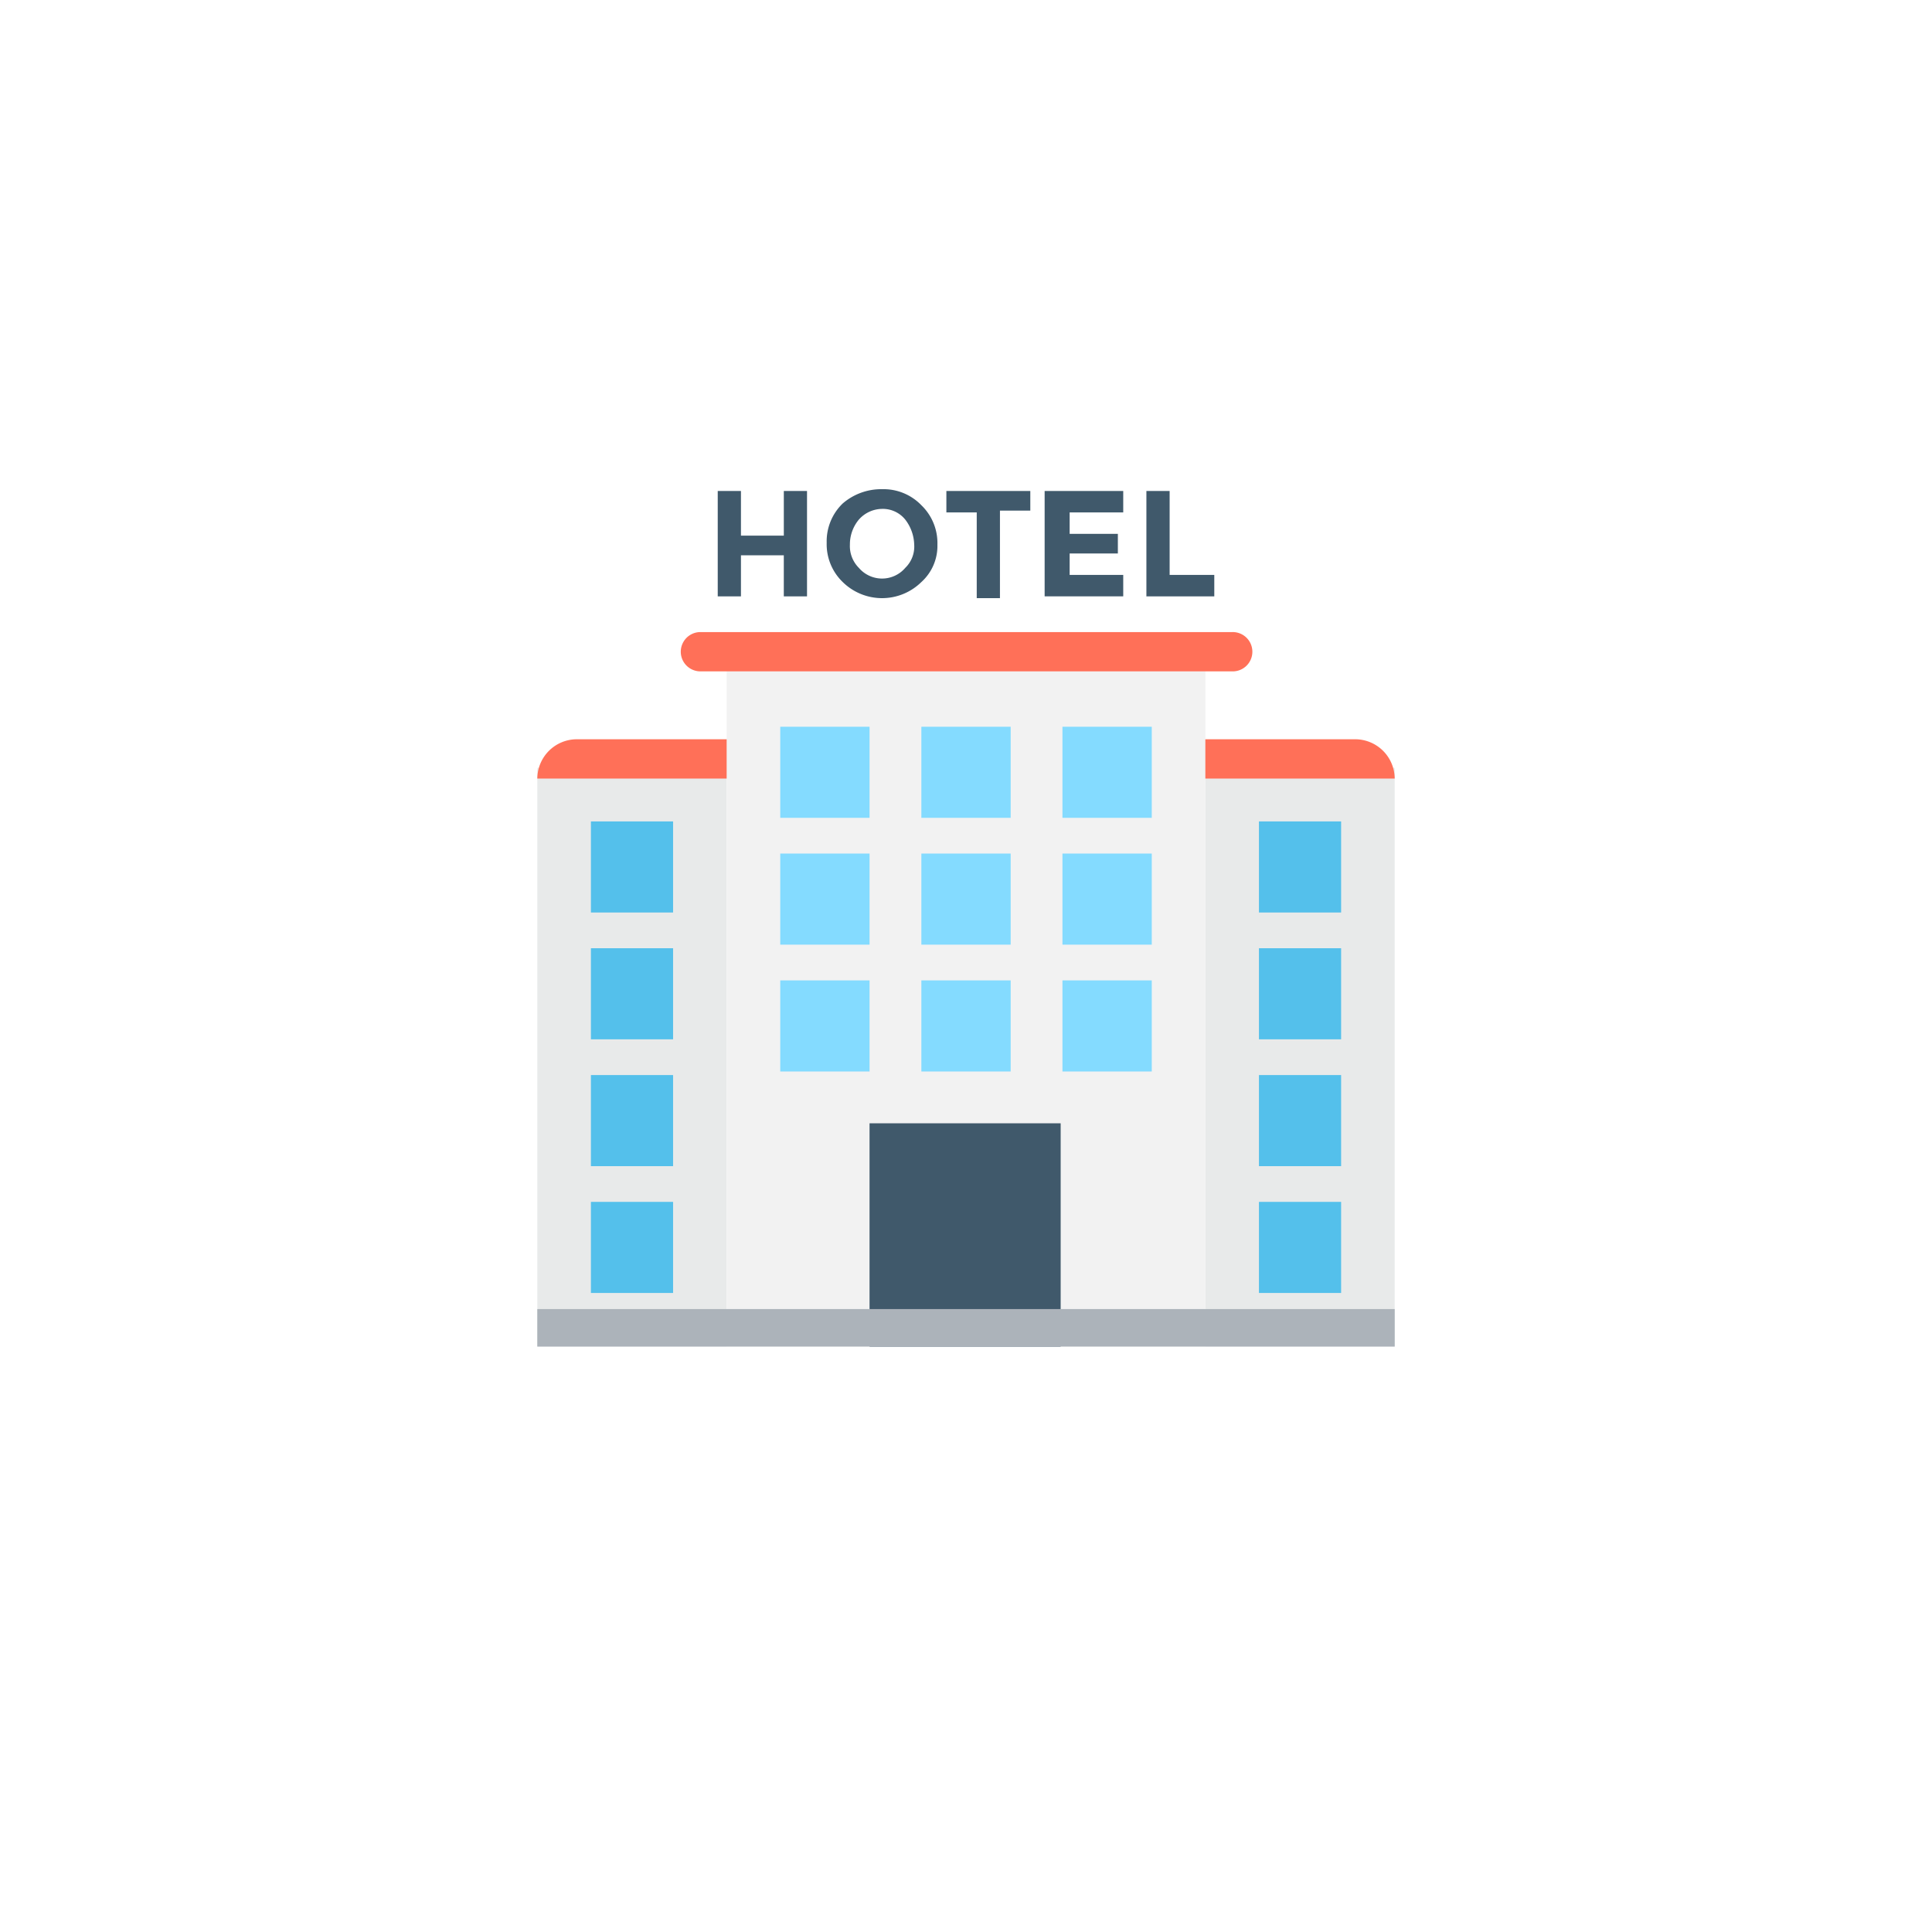 <svg xmlns="http://www.w3.org/2000/svg" xmlns:xlink="http://www.w3.org/1999/xlink" width="122" height="122" viewBox="0 0 122 122">
  <defs>
    <filter id="楕円形_34" x="0" y="0" width="122" height="122" filterUnits="userSpaceOnUse">
      <feOffset dy="3" input="SourceAlpha"/>
      <feGaussianBlur stdDeviation="5" result="blur"/>
      <feFlood flood-opacity="0.161"/>
      <feComposite operator="in" in2="blur"/>
      <feComposite in="SourceGraphic"/>
    </filter>
  </defs>
  <g id="グループ_1556" data-name="グループ 1556" transform="translate(-126.5 -337)">
    <g transform="matrix(1, 0, 0, 1, 126.5, 337)" filter="url(#楕円形_34)">
      <circle id="楕円形_34-2" data-name="楕円形 34" cx="46" cy="46" r="46" transform="translate(15 12)" fill="#fff"/>
    </g>
    <g id="hotel" transform="translate(160.43 367.891)">
      <g id="グループ_1549" data-name="グループ 1549" transform="translate(0 17.596)">
        <rect id="長方形_1156" data-name="長方形 1156" width="11.956" height="36.545" fill="#e8eaea"/>
        <rect id="長方形_1157" data-name="長方形 1157" width="11.956" height="36.545" transform="translate(42.185)" fill="#e8eaea"/>
      </g>
      <path id="パス_1135" data-name="パス 1135" d="M0,151.814H54.141a2.5,2.5,0,0,0-2.481-2.481H2.481A2.5,2.5,0,0,0,0,151.814Z" transform="translate(0 -133.542)" fill="#ff7058"/>
      <rect id="長方形_1158" data-name="長方形 1158" width="30.229" height="42.636" transform="translate(11.956 11.505)" fill="#f2f2f2"/>
      <path id="パス_1136" data-name="パス 1136" d="M120.187,85.333H86.575a1.241,1.241,0,0,0,0,2.481h33.612a1.241,1.241,0,1,0,0-2.481Z" transform="translate(-76.31 -76.31)" fill="#ff7058"/>
      <g id="グループ_1550" data-name="グループ 1550" transform="translate(3.384 20.979)">
        <rect id="長方形_1159" data-name="長方形 1159" width="5.189" height="5.752" fill="#54c0eb"/>
        <rect id="長方形_1160" data-name="長方形 1160" width="5.189" height="5.752" transform="translate(0 8.008)" fill="#54c0eb"/>
        <rect id="長方形_1161" data-name="長方形 1161" width="5.189" height="5.752" transform="translate(0 16.017)" fill="#54c0eb"/>
        <rect id="長方形_1162" data-name="長方形 1162" width="5.189" height="5.752" transform="translate(0 24.025)" fill="#54c0eb"/>
        <rect id="長方形_1163" data-name="長方形 1163" width="5.189" height="5.752" transform="translate(42.185)" fill="#54c0eb"/>
        <rect id="長方形_1164" data-name="長方形 1164" width="5.189" height="5.752" transform="translate(42.185 8.008)" fill="#54c0eb"/>
        <rect id="長方形_1165" data-name="長方形 1165" width="5.189" height="5.752" transform="translate(42.185 16.017)" fill="#54c0eb"/>
        <rect id="長方形_1166" data-name="長方形 1166" width="5.189" height="5.752" transform="translate(42.185 24.025)" fill="#54c0eb"/>
      </g>
      <rect id="長方形_1167" data-name="長方形 1167" width="5.64" height="5.752" transform="translate(15.34 31.018)" fill="#84dbff"/>
      <rect id="長方形_1168" data-name="長方形 1168" width="12.069" height="14.099" transform="translate(20.979 40.042)" fill="#40596b"/>
      <rect id="長方形_1169" data-name="長方形 1169" width="54.141" height="2.369" transform="translate(0 51.772)" fill="#acb3ba"/>
      <g id="グループ_1551" data-name="グループ 1551" transform="translate(15.34 15.001)">
        <rect id="長方形_1170" data-name="長方形 1170" width="5.64" height="5.752" fill="#84dbff"/>
        <rect id="長方形_1171" data-name="長方形 1171" width="5.64" height="5.752" transform="translate(0 8.008)" fill="#84dbff"/>
        <rect id="長方形_1172" data-name="長方形 1172" width="5.64" height="5.752" transform="translate(8.911)" fill="#84dbff"/>
        <rect id="長方形_1173" data-name="長方形 1173" width="5.64" height="5.752" transform="translate(8.911 8.008)" fill="#84dbff"/>
        <rect id="長方形_1174" data-name="長方形 1174" width="5.64" height="5.752" transform="translate(8.911 16.017)" fill="#84dbff"/>
        <rect id="長方形_1175" data-name="長方形 1175" width="5.64" height="5.752" transform="translate(17.821)" fill="#84dbff"/>
        <rect id="長方形_1176" data-name="長方形 1176" width="5.64" height="5.752" transform="translate(17.821 8.008)" fill="#84dbff"/>
        <rect id="長方形_1177" data-name="長方形 1177" width="5.64" height="5.752" transform="translate(17.821 16.017)" fill="#84dbff"/>
      </g>
      <g id="グループ_1552" data-name="グループ 1552" transform="translate(11.392)">
        <path id="パス_1137" data-name="パス 1137" d="M111.906,1.067h1.466V7.722h-1.466V5.128H109.2V7.722h-1.466V1.067H109.2v2.82h2.707V1.067Z" transform="translate(-107.733 -0.954)" fill="#40596b"/>
        <path id="パス_1138" data-name="パス 1138" d="M178.777,5.865a3.541,3.541,0,0,1-4.963,0A3.316,3.316,0,0,1,172.8,3.384,3.316,3.316,0,0,1,173.814.9,3.717,3.717,0,0,1,176.3,0a3.317,3.317,0,0,1,2.481,1.015A3.316,3.316,0,0,1,179.792,3.5a3.072,3.072,0,0,1-1.015,2.365ZM178.326,3.5a2.7,2.7,0,0,0-.564-1.579,1.819,1.819,0,0,0-1.466-.677,1.985,1.985,0,0,0-1.466.677,2.445,2.445,0,0,0-.564,1.579,1.948,1.948,0,0,0,.564,1.466,1.927,1.927,0,0,0,2.933,0,1.867,1.867,0,0,0,.563-1.466Z" transform="translate(-165.919)" fill="#40596b"/>
        <path id="パス_1139" data-name="パス 1139" d="M247.651,2.421V7.835h-1.466V2.421h-1.917V1.067h5.3V2.308h-1.917Z" transform="translate(-229.829 -0.954)" fill="#40596b"/>
        <path id="パス_1140" data-name="パス 1140" d="M307.9,1.067V2.421h-3.384V3.774h3.045V5.015h-3.045V6.368H307.9V7.722h-4.963V1.067Z" transform="translate(-282.293 -0.954)" fill="#40596b"/>
        <path id="パス_1141" data-name="パス 1141" d="M363.733,7.835V1.067H365.2v5.3h2.82V7.722h-4.286v.113Z" transform="translate(-336.663 -0.954)" fill="#40596b"/>
      </g>
    </g>
  </g>
</svg>
